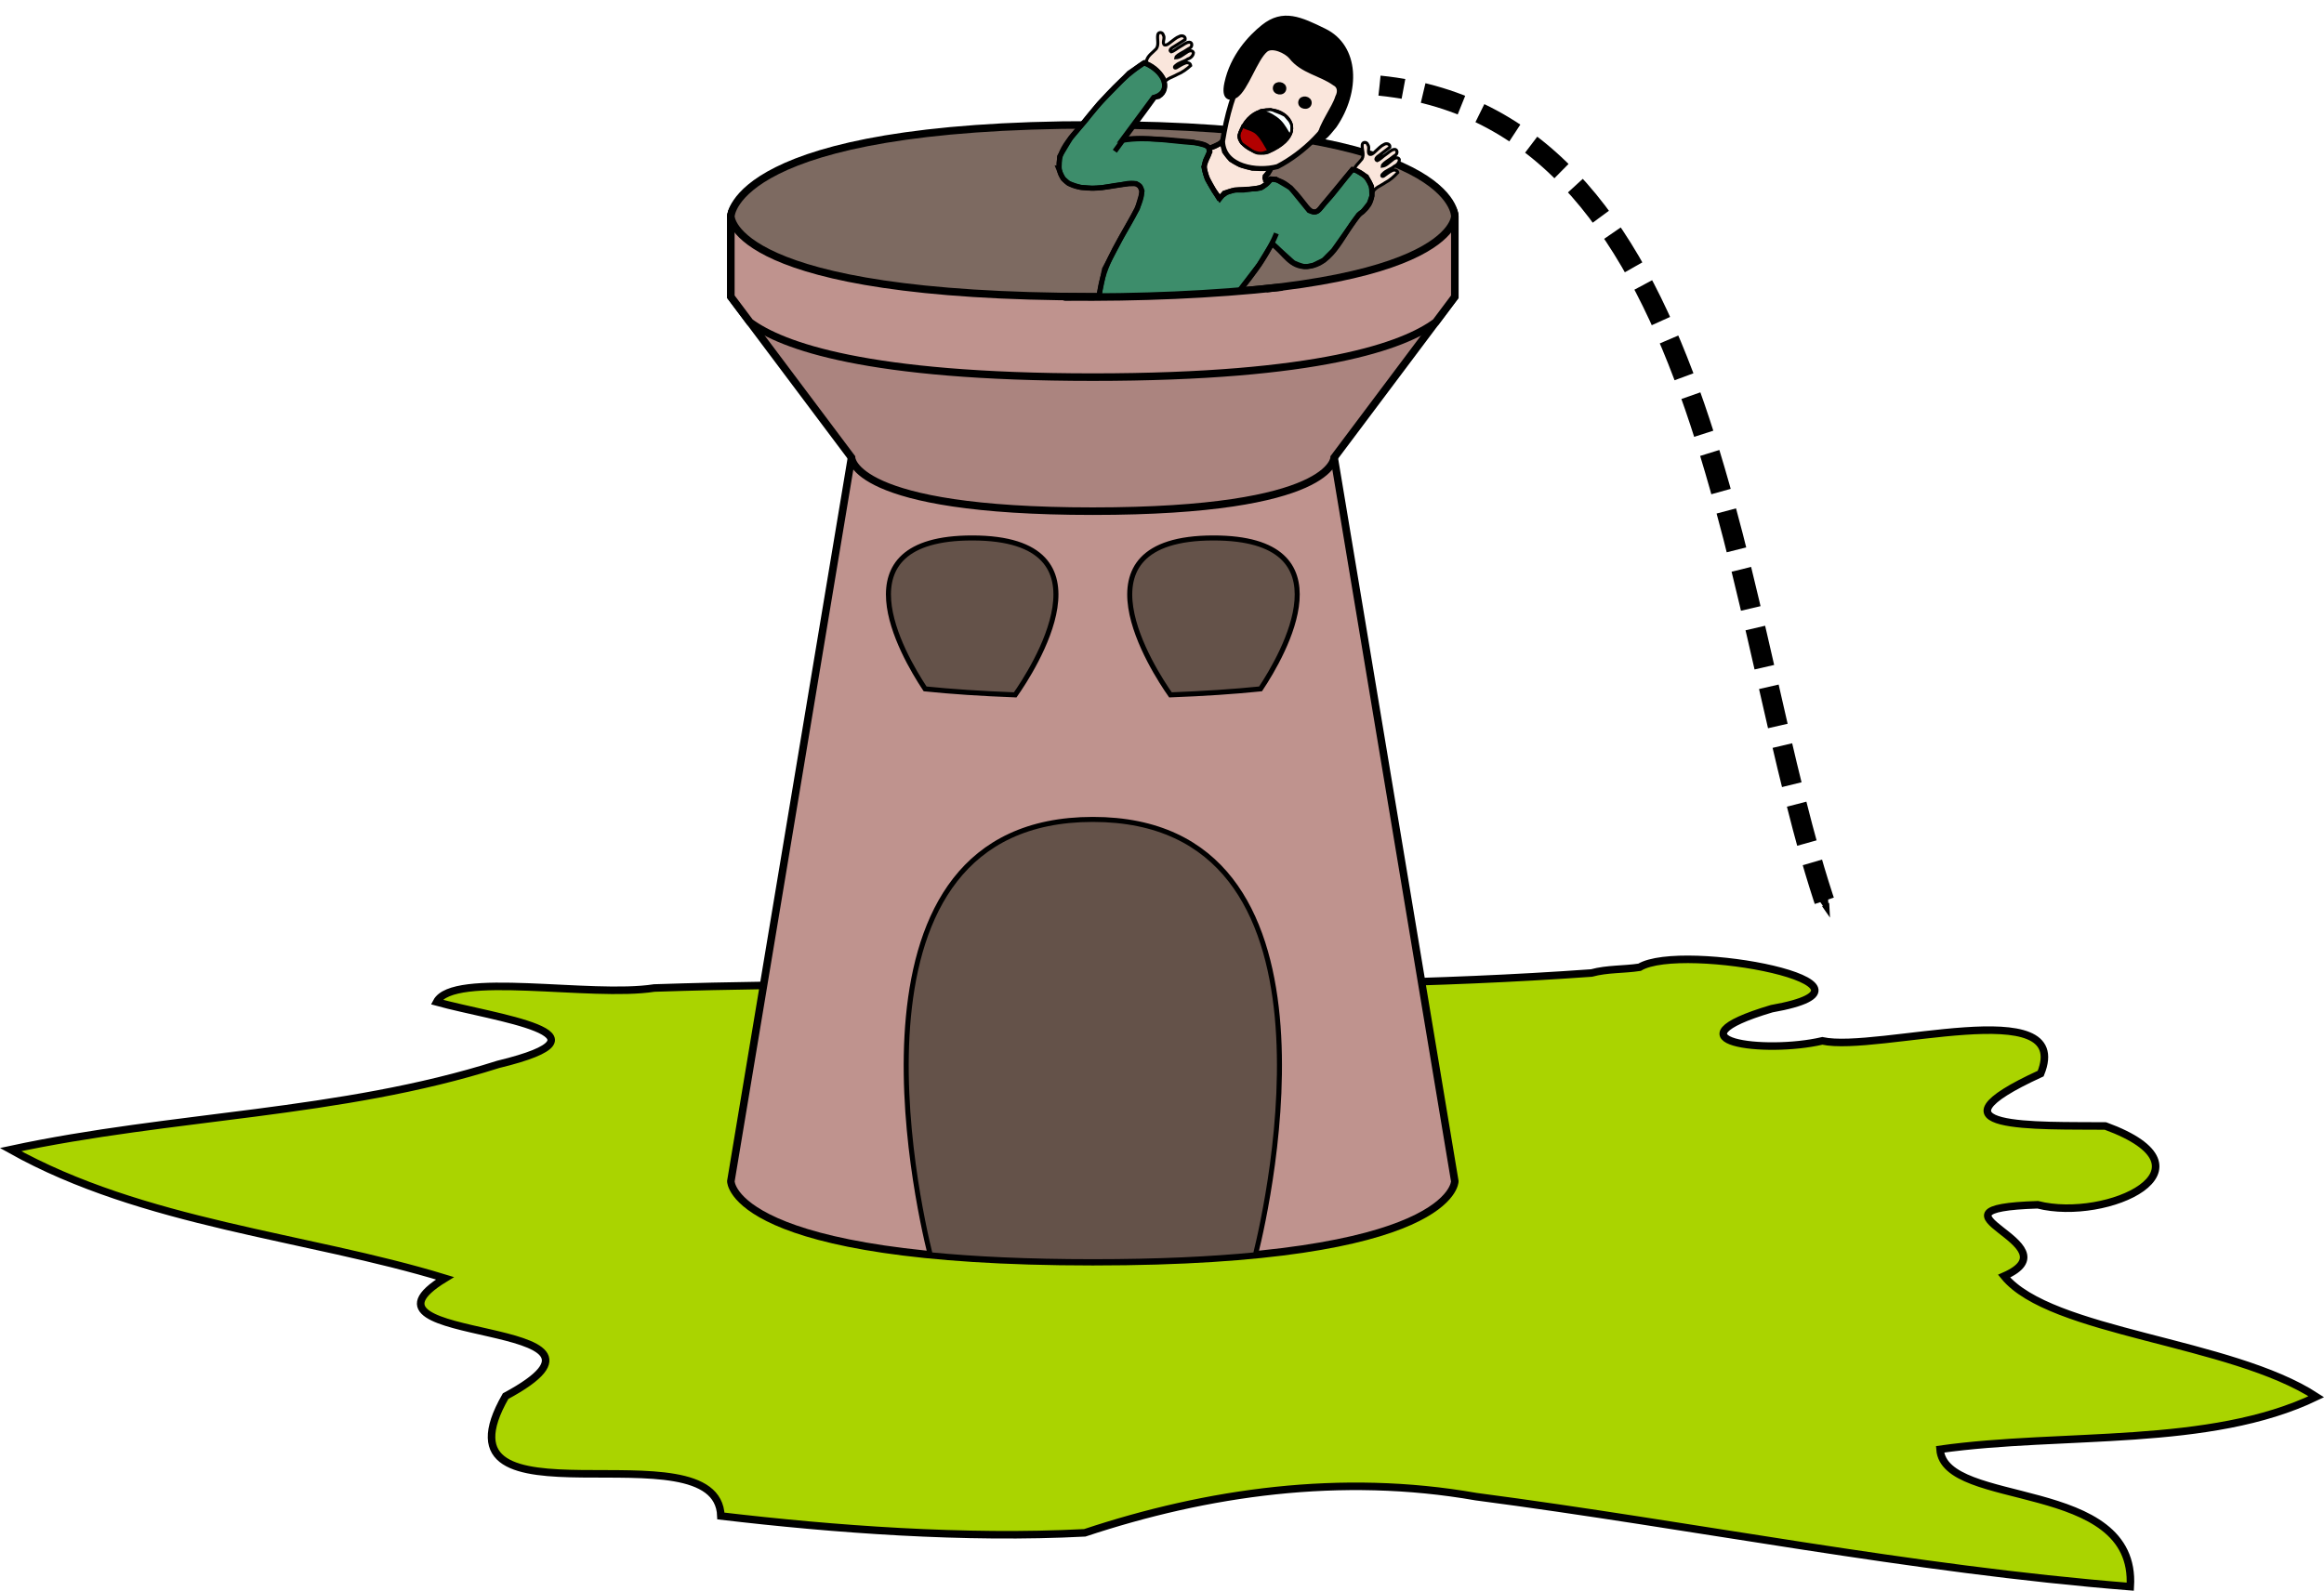 <?xml version="1.0" encoding="UTF-8" standalone="no"?>
<svg
   xmlns:dc="http://purl.org/dc/elements/1.1/"
   xmlns:cc="http://creativecommons.org/ns#"
   xmlns:rdf="http://www.w3.org/1999/02/22-rdf-syntax-ns#"
   xmlns:svg="http://www.w3.org/2000/svg"
   xmlns="http://www.w3.org/2000/svg"
   xmlns:sodipodi="http://sodipodi.sourceforge.net/DTD/sodipodi-0.dtd"
   xmlns:inkscape="http://www.inkscape.org/namespaces/inkscape"
   id="svg2"
   viewBox="0 0 924.518 633"
   version="1.1"
   inkscape:version="0.91 r13725"
   sodipodi:docname="scaredofheights.svg"
   width="924.518"
   height="633">
  <defs
     id="defs17442">
    <marker
       inkscape:stockid="Arrow1Mend"
       orient="auto"
       refY="0"
       refX="0"
       id="Arrow1Mend"
       style="overflow:visible"
       inkscape:isstock="true">
      <path
         id="path18132"
         d="M 0,0 5,-5 -12.5,0 5,5 0,0 Z"
         style="fill:#000000;fill-opacity:1;fill-rule:evenodd;stroke:#000000;stroke-width:1pt;stroke-opacity:1"
         transform="matrix(-0.4,0,0,-0.4,-4,0)"
         inkscape:connector-curvature="0" />
    </marker>
    <marker
       inkscape:stockid="Arrow1Lend"
       orient="auto"
       refY="0"
       refX="0"
       id="Arrow1Lend"
       style="overflow:visible"
       inkscape:isstock="true">
      <path
         id="path18126"
         d="M 0,0 5,-5 -12.5,0 5,5 0,0 Z"
         style="fill:#000000;fill-opacity:1;fill-rule:evenodd;stroke:#000000;stroke-width:1pt;stroke-opacity:1"
         transform="matrix(-0.8,0,0,-0.8,-10,0)"
         inkscape:connector-curvature="0" />
    </marker>
  </defs>
  <sodipodi:namedview
     pagecolor="#ffffff"
     bordercolor="#666666"
     borderopacity="1"
     objecttolerance="10"
     gridtolerance="10"
     guidetolerance="10"
     inkscape:pageopacity="0"
     inkscape:pageshadow="2"
     inkscape:window-width="1916"
     inkscape:window-height="1035"
     id="namedview17440"
     showgrid="false"
     fit-margin-top="0"
     fit-margin-left="0"
     fit-margin-right="0"
     fit-margin-bottom="0"
     inkscape:zoom="0.65475806"
     inkscape:cx="484.48423"
     inkscape:cy="415.91679"
     inkscape:window-x="4"
     inkscape:window-y="1"
     inkscape:window-maximized="1"
     inkscape:current-layer="layer1" />
  <g
     id="layer1"
     transform="translate(274.744,-534.289)">
    <g
       id="g18705">
      <path
         inkscape:connector-curvature="0"
         id="path18695"
         d="m 358.385,921.479 c -124.08,8.898 -248.617,1.83 -372.873,5.97 -25.295,3.947 -79.999,-6.915 -86.561,5.559 22.718,6.328 74.57,12.682 24.479,24.834 -62.971,20.006 -129.774,20.07 -193.975,33.909 52.846,29.549 117.621,34.336 172.815,51.209 -44.643,27.176 83.269,15.063 24.126,46.893 -32.112,55.953 84.346,10.526 85.645,47.694 44.871,5.287 97.092,9.198 144.758,6.699 48.61,-16.148 101.819,-23.837 155.615,-14.399 86.827,11.393 172.902,28.892 260.299,35.826 2.693,-43.585 -73.976,-30.856 -75.687,-54.653 48.862,-6.869 107.209,-0.47 149.701,-20.931 -34.18,-22.296 -105.689,-25.285 -124.22,-47.982 29.427,-12.879 -37.739,-26.797 13.377,-28.402 27.523,6.976 73.623,-14.235 26.94,-31.35 -27.012,-0.253 -74.869,1.691 -25.762,-20.856 13.212,-32.533 -64.916,-8.241 -86.86,-13.019 -22.825,5.323 -63.768,0.182 -20.165,-12.795 54.154,-9.573 -35.561,-26.724 -52.54,-16.493 -6.346,0.97 -12.876,0.577 -19.111,2.287 z"
         style="fill:#aad400;fill-rule:evenodd;stroke:#000000;stroke-width:3;stroke-linecap:butt;stroke-linejoin:miter;stroke-miterlimit:4;stroke-dasharray:none;stroke-opacity:1" />
      <path
         style="fill:#bf938e;stroke:#000000;stroke-width:3;stroke-miterlimit:4;stroke-dasharray:none;stroke-opacity:1"
         d="m 16,432 c 0,0 0,32 144,32 144,0 144,-32 144,-32 L 256,144 64,144 Z"
         transform="translate(0,572.36)"
         id="path2987"
         inkscape:connector-curvature="0" />
      <path
         style="fill:#ab847f;stroke:#000000;stroke-width:3;stroke-miterlimit:4;stroke-dasharray:none;stroke-opacity:1"
         d="M 160,16 C 16,16 16,48 16,48 l 0,32 48,64 c 0,0 0,21.34 96,21.34 96,0 96,-21.34 96,-21.34 l 48,-64 0,-32 c 0,0 0,-32 -144,-32 z"
         transform="translate(0,572.36)"
         id="path3757"
         inkscape:connector-curvature="0" />
      <path
         style="fill:#bf938e;stroke:#000000;stroke-width:3;stroke-miterlimit:4;stroke-dasharray:none;stroke-opacity:1"
         d="M 160,16 C 16,16 16,48 16,48 l 0,32 7.594,10.125 C 36.25,99.5 70,112 160.004,112 c 90,0 123.75,-12.5 136.41,-21.875 l 7.59,-10.125 0,-32 c 0,0 0,-32 -144,-32 z"
         transform="translate(0,572.36)"
         id="path3782"
         inkscape:connector-curvature="0" />
      <path
         sodipodi:nodetypes="scscs"
         inkscape:connector-curvature="0"
         style="fill:#7d6a61;stroke:#000000;stroke-width:3;stroke-miterlimit:4;stroke-dasharray:none;stroke-opacity:1"
         d="M 160.878,11.608 C 16.878,11.608 16,48 16,48 c 0,0 0,32 144,32 144,0 144,-32 144,-32 0,0 0.878,-36.392 -143.122,-36.392 z"
         transform="translate(0,572.36)"
         id="path3759" />
      <path
         style="fill:#645249;fill-opacity:1;stroke:#000000;stroke-width:2;stroke-miterlimit:4;stroke-dasharray:none;stroke-opacity:1"
         d="M 160,288 C 55.98,288 89.942,439.62 95.312,461.25 112.77,462.96 134,464 160,464 c 26,0 47.23,-1.04 64.69,-2.75 C 230.06,439.62 264.02,288 160,288 Z"
         transform="translate(0,572.36)"
         id="path3764"
         inkscape:connector-curvature="0" />
      <path
         style="fill:#645249;fill-opacity:1;stroke:#000000;stroke-width:2;stroke-miterlimit:4;stroke-dasharray:none;stroke-opacity:1"
         d="m 112,176 c -54.492,0 -27.855,46.28 -18.719,60.06 10.439,1.07 22.389,1.87 35.839,2.38 C 135.73,229.02 170.33,176 112,176 Z m 96,0 c -58.33,0 -23.73,53.02 -17.12,62.44 13.45,-0.51 25.4,-1.31 35.84,-2.38 C 235.86,222.28 262.49,176 208,176 Z"
         transform="translate(0,572.36)"
         id="path3769"
         inkscape:connector-curvature="0" />
      <g
         style="stroke:#000000;stroke-width:2;stroke-miterlimit:4;stroke-dasharray:none;stroke-opacity:1"
         id="layer1-5"
         inkscape:label="Camada 1"
         transform="translate(-256.418,325.962)">
        <g
           style="stroke:#000000;stroke-width:1.646;stroke-miterlimit:4;stroke-dasharray:none;stroke-opacity:1"
           id="g3874"
           transform="matrix(1.199,0.198,-0.198,1.199,-585.01,-429.18)">
          <g
             style="stroke:#000000;stroke-width:1.646;stroke-miterlimit:4;stroke-dasharray:none;stroke-opacity:1"
             id="g18093">
            <path
               d="m 925.84,406.56 c 0.573,-1.851 2.566,-2.53 3.919,-3.687 1.526,-0.914 2.765,-2.223 3.874,-3.597 -0.277,-0.875 -1.361,-0.901 -2.01,-0.445 -0.921,0.529 -1.69,1.269 -2.505,1.936 -0.671,0.449 -0.871,-0.234 -0.354,-0.677 0.935,-1.25 2.536,-1.703 3.608,-2.803 0.851,-0.406 1.603,-1.382 1.435,-2.36 -0.596,-0.972 -1.851,-0.134 -2.388,0.492 -0.942,0.793 -1.767,1.924 -3.042,2.165 -0.027,-0.625 1.146,-1.507 1.778,-2.03 0.829,-0.6 1.522,-1.356 2.338,-1.953 0.652,-0.529 0.486,-1.937 -0.522,-1.804 -1.135,0.221 -1.858,1.264 -2.748,1.923 -0.888,0.677 -1.677,1.736 -2.626,2.176 -1.09,-0.383 0.08,-1.439 0.59,-1.824 1.104,-0.942 2.171,-1.926 3.258,-2.887 0.048,-1.123 -1.276,-1.317 -1.999,-0.738 -1.041,0.567 -1.737,1.552 -2.568,2.367 -0.489,0.569 -1.782,1.984 -2.256,0.693 -0.239,-0.876 0.2,-1.877 -0.483,-2.66 -0.356,-0.908 -1.746,-0.824 -1.789,0.221 -0.026,1.546 0.976,3.126 0.263,4.633 -0.92,1.438 -2.474,2.668 -2.529,4.506 0.35,1.248 -0.649,2.013 -1.285,2.916"
               style="fill:#fae6dc;stroke:#000000;stroke-width:0.987;stroke-miterlimit:4;stroke-dasharray:none;stroke-opacity:1"
               id="path3662"
               inkscape:connector-curvature="0" />
            <path
               d="m 999.13,430.76 c 0.402,-1.895 2.325,-2.753 3.567,-4.028 1.436,-1.05 2.551,-2.466 3.53,-3.935 -0.356,-0.846 -1.438,-0.774 -2.042,-0.261 -0.869,0.61 -1.567,1.417 -2.318,2.156 -0.627,0.508 -0.889,-0.154 -0.414,-0.642 0.817,-1.33 2.371,-1.927 3.338,-3.12 0.81,-0.482 1.471,-1.522 1.214,-2.481 -0.682,-0.913 -1.856,0.035 -2.334,0.707 -0.866,0.875 -1.585,2.076 -2.833,2.433 -0.084,-0.62 1.004,-1.605 1.586,-2.183 0.771,-0.673 1.392,-1.489 2.151,-2.158 0.601,-0.586 0.307,-1.973 -0.684,-1.75 -1.11,0.323 -1.735,1.428 -2.562,2.165 -0.823,0.755 -1.512,1.881 -2.417,2.406 -1.12,-0.283 -0.051,-1.441 0.422,-1.87 1.014,-1.038 1.987,-2.115 2.982,-3.171 -0.054,-1.122 -1.391,-1.195 -2.058,-0.554 -0.985,0.66 -1.589,1.704 -2.342,2.591 -0.435,0.611 -1.594,2.138 -2.183,0.895 -0.317,-0.851 0.029,-1.888 -0.723,-2.605 -0.438,-0.872 -1.814,-0.662 -1.762,0.382 0.114,1.542 1.257,3.024 0.684,4.59 -0.785,1.516 -2.221,2.882 -2.108,4.717 0.462,1.211 -0.463,2.064 -1.015,3.021"
               style="fill:#fae6dc;stroke:#000000;stroke-width:0.987;stroke-miterlimit:4;stroke-dasharray:none;stroke-opacity:1"
               id="path3662-1"
               inkscape:connector-curvature="0" />
            <path
               d="m 896.57,439.58 -0.126,0 0.947,1.578 1.073,1.452 2.02,1.263 2.083,0.379 1.894,0.253 c 0,0 3.22,-0.316 3.725,-0.316 0.505,0 3.157,-0.694 3.157,-0.694 0,0 4.104,-1.389 4.483,-1.515 0.379,-0.126 4.167,-1.2 4.167,-1.2 l 2.273,-0.442 1.326,0.631 1.01,1.452 -0.063,1.705 -0.505,4.167 -3.535,9.786 -3.851,11.554 -0.379,8.965 0.505,0.884 1.831,0.884 2.02,1.894 3.851,2.715 4.735,1.452 3.472,0.126 c 0,0 4.861,-0.568 5.303,-0.568 0.442,0 5.808,-1.073 5.808,-1.073 l 7.702,-2.21 5.051,-2.841 1.01,-3.283 3.409,-6.503 5.43,-10.165 2.999,-7.481 7.923,5.082 c 0,0 2.554,0.73 3.851,0.631 0.949,-0.072 2.715,-0.884 2.715,-0.884 l 3.03,-2.147 2.652,-3.725 6.25,-12.879 1.136,-1.136 1.705,-3.094 0.442,-2.525 -0.631,-3.094 -2.147,-2.841 -3.788,-1.515 -1.2,0 -7.513,12.879 c -0.943,1.376 -1.052,3.489 -4.23,2.652 l -7.197,-6.377 -5.114,-1.957 -1.768,0.126 -1.515,2.273 c -1.515,1.951 -3.03,1.612 -4.546,2.02 -4.093,0.631 -7.493,1.461 -8.081,3.094 l -1.768,1.452 -4.419,-5.177 c -0.901,-1.73 -2.085,-3.176 -1.705,-6.187 l 0.758,-2.904 c -0.215,-0.681 0.464,-1.431 -1.768,-1.957 l -3.978,-0.379 -8.46,0.631 c -4.84,0.553 -9.681,0.831 -14.521,2.336 l 7.829,-15.279 1.578,-0.568 c 1.996,-1.746 1.534,-3.645 0.884,-5.556 -1.083,-1.584 -2.853,-2.962 -5.619,-4.041 l -1.641,-0.568 -4.419,4.167 -8.081,11.554 -7.324,12.564 -2.588,6.566 0.505,4.104"
               style="fill:#3d8d6b;stroke:#000000;stroke-width:1.646;stroke-miterlimit:4;stroke-dasharray:none;stroke-opacity:1"
               sodipodi:nodetypes="cccccccscscccccccccccccccsccccccccsccccccccccccccccccccccccccccccccccccc"
               id="path3718"
               inkscape:connector-curvature="0" />
            <path
               d="m 943.86,425.18 4.356,-2.904 0.947,3.03 2.462,2.21 3.346,1.2 4.041,0.442 6.124,-1.2 -0.758,2.083 -0.758,0.947 0.253,1.136 1.768,-0.316 -1.2,1.515 -1.515,1.641 -5.556,1.705 -2.967,0.505 -3.157,1.515 -1.136,2.083 -2.21,-2.21 -3.03,-3.851 -1.641,-3.409 0.568,-2.652 0.631,-2.525 -0.568,-0.947 z"
               style="fill:#fae6dc;stroke:#000000;stroke-width:1.646;stroke-miterlimit:4;stroke-dasharray:none;stroke-opacity:1"
               sodipodi:nodetypes="ccccccccccccccccccccccc"
               id="path3714"
               inkscape:connector-curvature="0" />
            <path
               d="m 916.47,479.25 c -1,-9.149 2.766,-17.736 5.854,-26.077 1.81,-4.887 5.656,-15.616 -3.683,-12.114 -6.279,2.355 -18.613,6.772 -21.703,-0.754 -2.782,-6.778 3.564,-13.293 6.621,-19.446 4.125,-7.118 8.727,-14.265 14.712,-19.878 4.905,0.07 11.975,6.885 5.354,10.493 -3.217,6.556 -6.68,12.993 -9.934,19.542"
               style="fill:none;stroke:#000000;stroke-width:1.646;stroke-miterlimit:4;stroke-dasharray:none;stroke-opacity:1"
               sodipodi:nodetypes="cssscccc"
               id="path3626"
               inkscape:connector-curvature="0" />
            <path
               d="m 915.84,426.98 c 7.563,-2.504 15.044,-2.204 22.862,-2.95 5.175,-0.494 6.385,1.118 5.021,4.496 -1.667,4.126 3.501,9.371 6.295,12.079 3.627,-6.232 12.813,-2.294 15.512,-8.856 5.427,-0.88 9.503,3.843 13.119,7.001 3.616,3.158 4.212,-0.155 6.209,-3.102 1.998,-2.946 4.285,-7.715 6.617,-11.446 7.208,0.566 10.334,8.697 4.858,13.719 -4.51,6.626 -5.802,18.075 -14.377,20.086 -5.331,1.25 -8.103,-3.11 -12.452,-5.521"
               style="fill:none;stroke:#000000;stroke-width:1.646;stroke-miterlimit:4;stroke-dasharray:none;stroke-opacity:1"
               sodipodi:nodetypes="csscczzccsc"
               id="path3628"
               inkscape:connector-curvature="0" />
            <path
               d="m 970.27,448.95 c -2.042,8.951 -6.762,16.861 -11.228,24.755 -1.453,2.568 -1.647,3.304 -2.535,6.086"
               style="fill:none;stroke:#000000;stroke-width:1.646;stroke-miterlimit:4;stroke-dasharray:none;stroke-opacity:1"
               sodipodi:nodetypes="csc"
               id="path3630"
               inkscape:connector-curvature="0" />
            <path
               d="m 943.88,425.08 c 1.01,-0.421 3.03,-1.473 4.041,-3.157"
               style="fill:none;stroke:#000000;stroke-width:1.646;stroke-miterlimit:4;stroke-dasharray:none;stroke-opacity:1"
               sodipodi:nodetypes="cc"
               id="path3632"
               inkscape:connector-curvature="0" />
            <path
               d="m 965.34,432.15 c -3.902,0.52 -0.126,-2.862 -0.379,-4.167"
               style="fill:none;stroke:#000000;stroke-width:1.646;stroke-miterlimit:4;stroke-dasharray:none;stroke-opacity:1"
               sodipodi:nodetypes="cc"
               id="path3634"
               inkscape:connector-curvature="0" />
            <path
               d="m 951.58,397.43 c -2.842,7.74 -3.629,16.275 -3.634,24.603 1.638,8.253 12.801,8.132 19.086,5.268 15.388,-11.456 28.824,-39.047 -0.061,-41.809 -8.134,-0.222 -12.893,5.136 -15.39,11.938 z"
               style="fill:#fae6dc;stroke:#000000;stroke-width:1.646;stroke-miterlimit:4;stroke-dasharray:none;stroke-opacity:1"
               sodipodi:nodetypes="ccccs"
               id="path3636"
               inkscape:connector-curvature="0" />
            <ellipse
               transform="translate(1.751,1.136)"
               style="fill:#000000;stroke:#000000;stroke-width:1.646;stroke-miterlimit:4;stroke-dasharray:none;stroke-opacity:1"
               id="path3690"
               cx="961.792"
               cy="400.751"
               rx="1.389"
               ry="1.2" />
            <ellipse
               transform="translate(10.713,4.42)"
               style="fill:#000000;stroke:#000000;stroke-width:1.646;stroke-miterlimit:4;stroke-dasharray:none;stroke-opacity:1"
               id="path3690-7"
               cx="961.792"
               cy="400.751"
               rx="1.389"
               ry="1.2" />
            <g
               style="stroke:#000000;stroke-width:0.903;stroke-miterlimit:4;stroke-dasharray:none;stroke-opacity:1"
               transform="matrix(0.911,0,0,0.911,22.416,3.185)"
               id="g3812">
              <path
                 d="m 1021.4,456.26 c 3.356,-19.879 31.202,-7.968 11.417,4.727 -3.545,2.275 -12.041,-1.029 -11.417,-4.727 z"
                 style="fill:#000000;stroke:#000000;stroke-width:0.903;stroke-miterlimit:4;stroke-dasharray:none;stroke-opacity:1"
                 sodipodi:nodetypes="css"
                 id="path3722-0"
                 inkscape:connector-curvature="0" />
              <path
                 d="m 1027.4,446.7 c 2.989,0.416 3.646,0.483 6.025,1.601 2.379,1.118 3.661,2.736 5.091,4.44 1.734,2.069 1.291,-1.154 1.117,-2.322 -0.427,-1.547 -1.94,-2.402 -3.07,-3.408 -2.799,-0.932 -2.586,-0.539 -5.413,-1.383 -1.161,0.595 -2.589,0.476 -3.75,1.071 z"
                 style="fill:#f9ffff;stroke:#000000;stroke-width:0.903;stroke-miterlimit:4;stroke-dasharray:none;stroke-opacity:1"
                 sodipodi:nodetypes="czscccc"
                 id="path3726"
                 inkscape:connector-curvature="0" />
              <path
                 d="m 1022.1,453.4 c 1.875,0.536 4.082,0.539 5.625,1.607 2.167,1.5 3.415,3.519 5.268,5.536 -1.609,0.262 -2.879,2.638 -6.323,0.693 -1.136,-0.558 -2.719,-1.295 -3.856,-1.853 -0.963,-1.114 -1.839,-3.236 -0.964,-4.771 0.083,-0.404 0.166,-0.807 0.249,-1.211 z"
                 style="fill:#b20000;stroke:#000000;stroke-width:0.903;stroke-miterlimit:4;stroke-dasharray:none;stroke-opacity:1"
                 sodipodi:nodetypes="csccccc"
                 id="path3724"
                 inkscape:connector-curvature="0" />
              <path
                 d="m 1021.4,456.34 c 3.356,-19.879 31.202,-7.968 11.417,4.727 -3.545,2.275 -12.041,-1.029 -11.417,-4.727 z"
                 style="fill:none;stroke:#000000;stroke-width:0.903;stroke-miterlimit:4;stroke-dasharray:none;stroke-opacity:1"
                 sodipodi:nodetypes="css"
                 id="path3722"
                 inkscape:connector-curvature="0" />
            </g>
            <path
               d="m 949.66,406.63 c 3.039,-2.681 4.381,-13.085 7.325,-16.454 1.865,-2.135 6.83,-0.679 8.63,0.895 4.395,4.057 10.429,3.747 15.44,6.231 1.857,0.575 2.376,2.447 1.739,4.369 -0.515,3.816 -3.752,9.641 -3.695,13.53 0.808,2.4 3.392,-3.026 4.143,-4.156 5.798,-12.451 3.042,-26.657 -8.322,-30.061 -8.34,-2.499 -14.315,-4.217 -19.859,1.95 -3.612,4.019 -8.398,11.156 -8.811,20.105 -0.255,5.534 2.239,4.624 3.41,3.591 z"
               style="fill:#000000;stroke:#000000;stroke-width:1.646;stroke-miterlimit:4;stroke-dasharray:none;stroke-opacity:1"
               sodipodi:nodetypes="cscccccssss"
               id="path3818"
               inkscape:connector-curvature="0" />
          </g>
        </g>
      </g>
      <path
         inkscape:connector-curvature="0"
         id="path18113"
         d="m 152.056,652.676 77.154,-3.684 -1.228,29.265 -90.865,1.023 z"
         style="fill:#bf938e;fill-opacity:1;fill-rule:evenodd;stroke:none;stroke-width:1px;stroke-linecap:butt;stroke-linejoin:miter;stroke-opacity:1" />
      <path
         sodipodi:nodetypes="cc"
         inkscape:connector-curvature="0"
         id="path18115"
         d="m 148.986,652.471 c 29.604,0.27 58.321,-0.894 85.749,-3.888"
         style="fill:none;fill-rule:evenodd;stroke:#000000;stroke-width:3;stroke-linecap:round;stroke-linejoin:miter;stroke-miterlimit:4;stroke-dasharray:none;stroke-opacity:1" />
      <path
         sodipodi:nodetypes="cc"
         inkscape:connector-curvature="0"
         id="path18117"
         d="M 274.059,568.365 C 408.883,581.881 414.057,785.646 452.373,896.884"
         style="fill:none;fill-rule:evenodd;stroke:#000000;stroke-width:8;stroke-linecap:butt;stroke-linejoin:miter;stroke-miterlimit:4;stroke-dasharray:16, 8;stroke-dashoffset:30.4;stroke-opacity:1;marker-end:url(#Arrow1Mend)" />
    </g>
  </g>
</svg>
